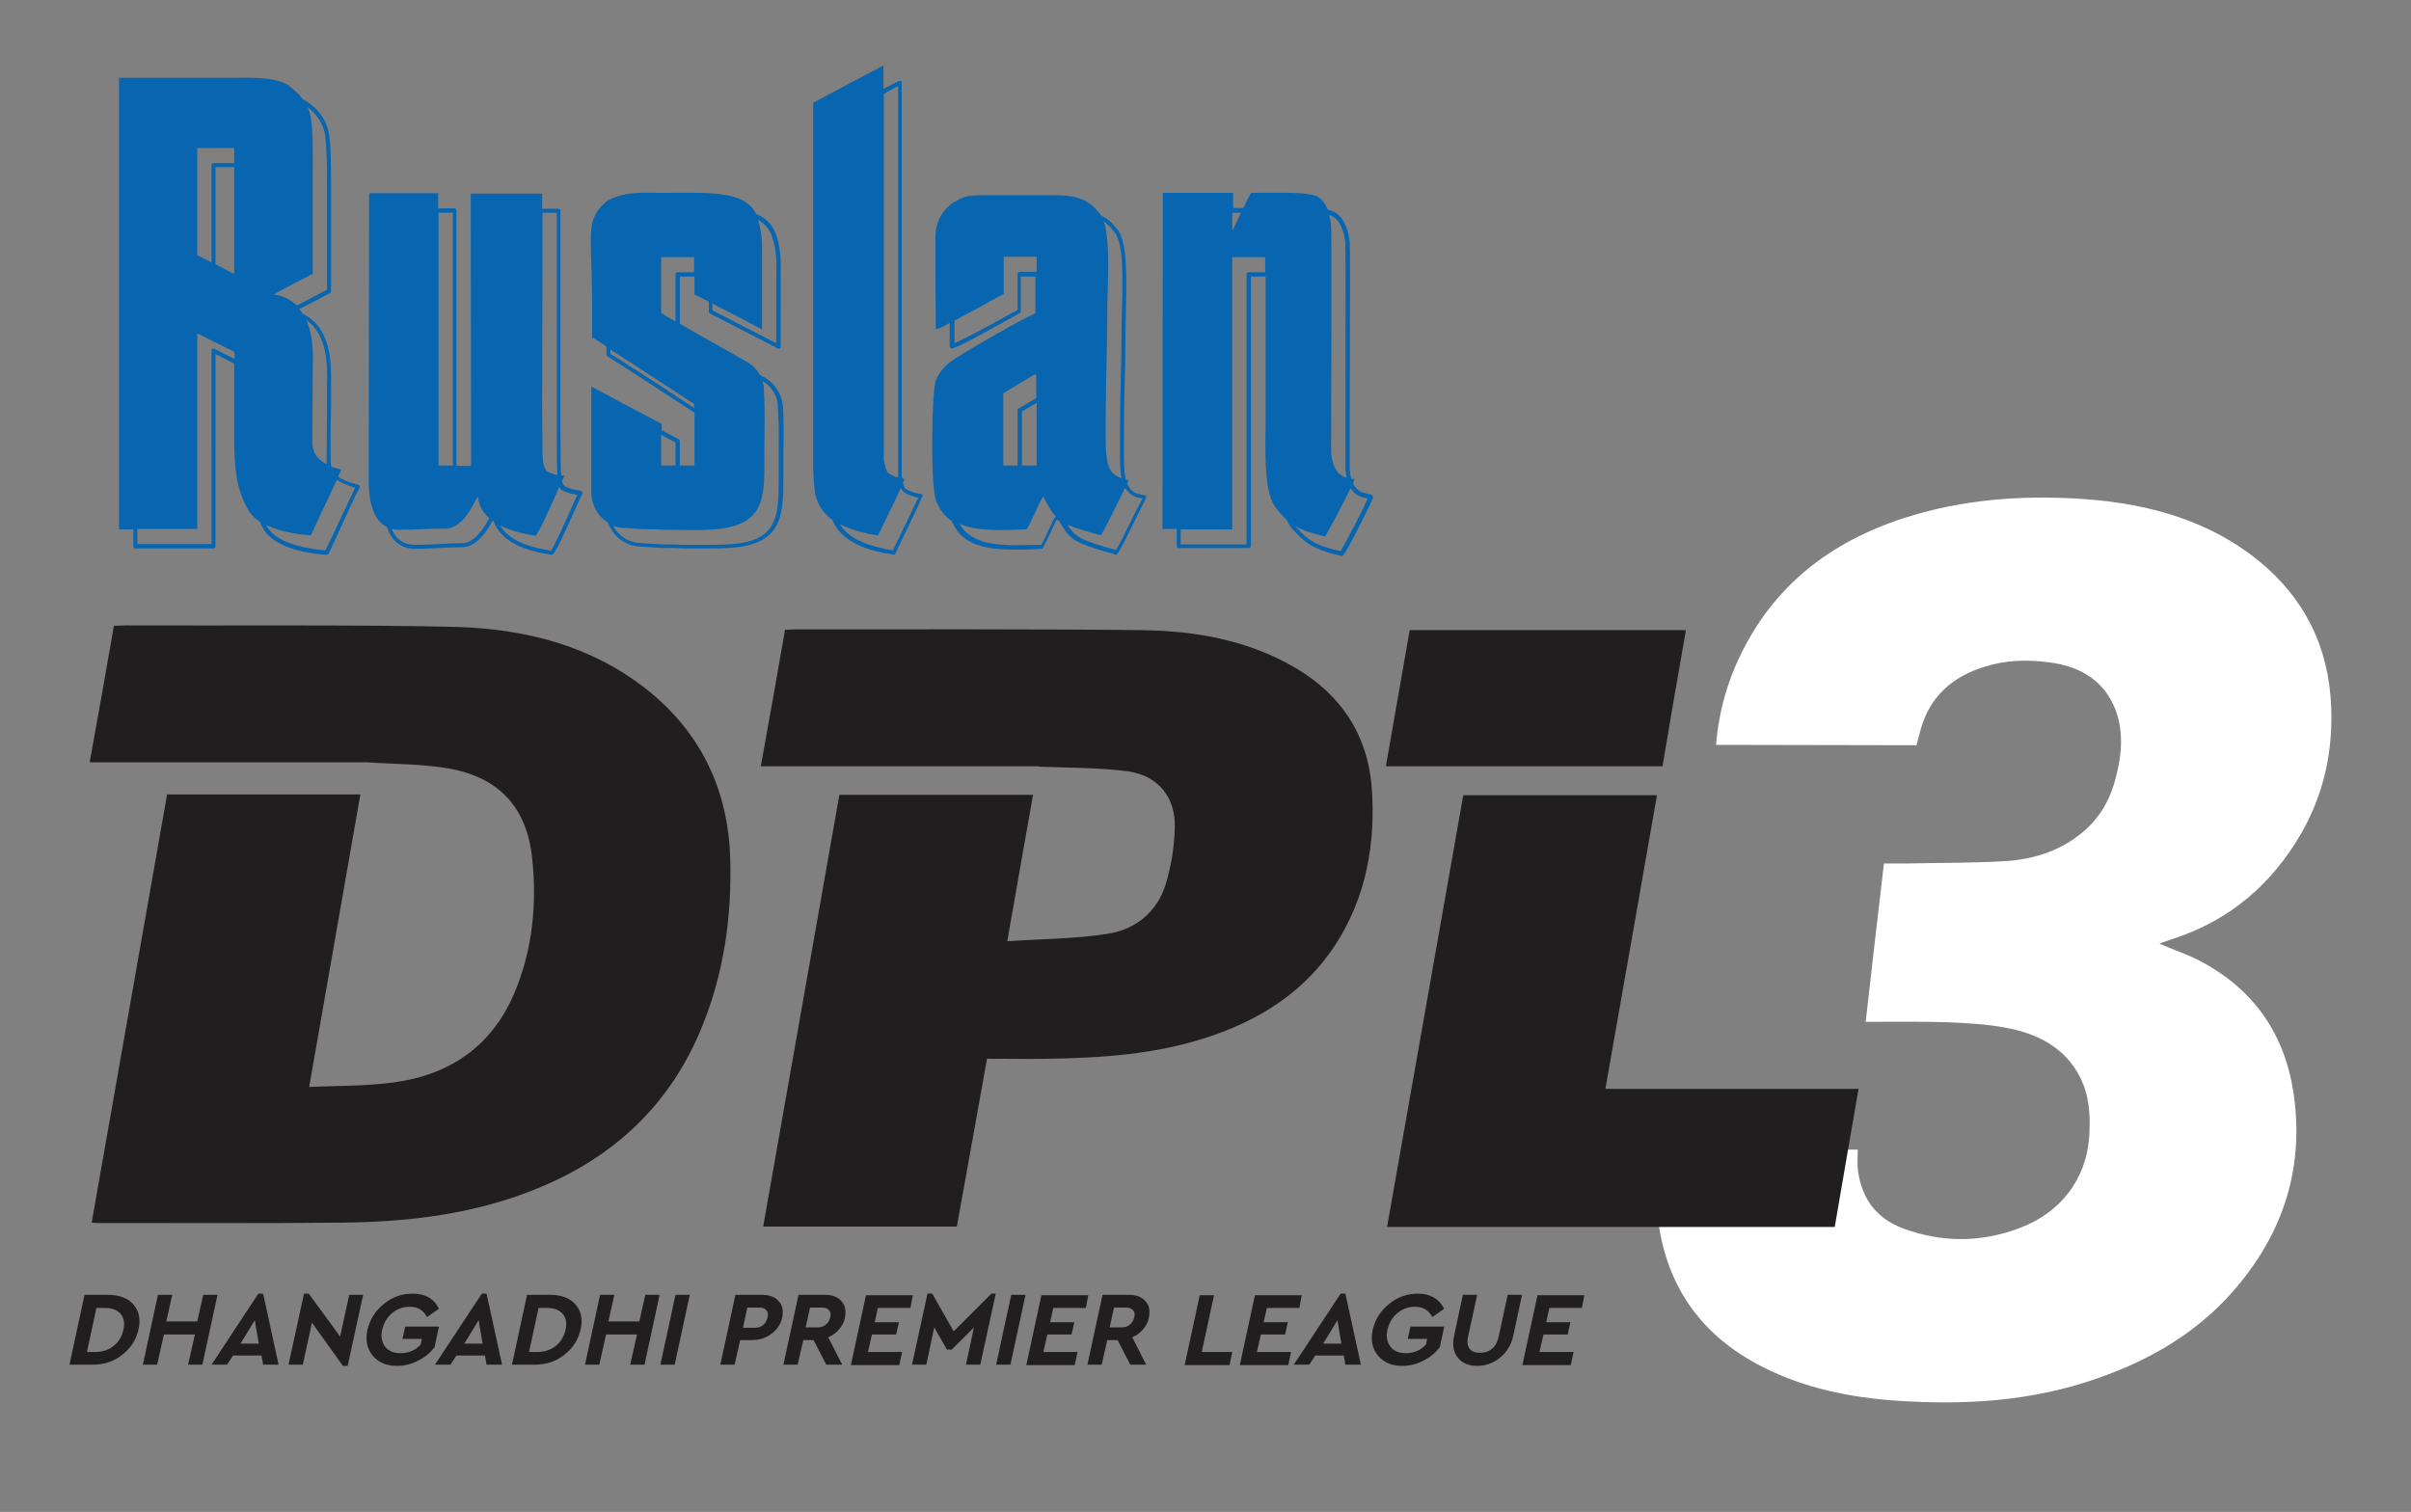 <?xml version="1.0" encoding="utf-8"?>
<!-- Generator: Adobe Illustrator 21.0.0, SVG Export Plug-In . SVG Version: 6.00 Build 0)  -->
<svg version="1.1" id="Layer_1" xmlns="http://www.w3.org/2000/svg" xmlns:xlink="http://www.w3.org/1999/xlink" x="0px" y="0px"
	 viewBox="0 0 607.5 381" style="enable-background:new 0 0 607.5 381;" xml:space="preserve">
<rect x="0" y="0" width="607.5" height="381" fill="#808080" stroke="none"/>
<style type="text/css">
	.st0{fill:#FFFFFF;}
	.st1{fill:#211E1F;}
	.st2{fill-rule:evenodd;clip-rule:evenodd;fill:#0865B0;}
</style>
<g>
	<path class="st0" d="M417.3,289.6c17.5,0,34.1,0.1,50.8,0.1c0,1.9-0.2,3.8,0.1,5.6c1,6.9,4.7,11.8,11.4,14.3
		c9.3,3.4,19.1,3.7,29.2-0.1c10.5-3.9,16.8-12.4,17.6-22.8c0.3-4.5,0.2-8.8-1.3-13c-3.3-8.7-10.5-13-19.6-14.7
		c-4.8-0.9-9.9-1.2-14.9-1.4c-6.7-0.2-13.5-0.1-20.5-0.1c1.5-13.3,3-26.4,4.6-39.9c2,0,3.8,0,5.7,0c8.3-0.2,16.6-0.1,25-0.6
		c7.3-0.5,14.3-2.7,20.2-8c3.5-3.2,5.7-7,7-11.2c1.8-6,2.6-11.9,0.9-17.6c-2.5-8.1-8.8-12.3-17.3-13.3c-5.2-0.7-10.7-0.6-16.1,1.1
		c-8.4,2.6-13.9,7.7-16.2,16c-0.3,1.2-0.6,2.4-1,3.8c-16.8,0-33.5-0.1-50.5-0.1c0.7-8.7,3.1-17,7.3-24.9
		c9.3-17.6,24.5-27.9,43.5-33.3c14.2-4,28.4-4.7,42.4-3.7c16.3,1.2,31.3,5.6,43.5,15.5c11.5,9.4,17.7,21.6,18.3,36.9
		c0.4,11-1.7,21.6-7.6,31.9c-7.4,12.7-17.8,21.7-32,26.4c-1.2,0.4-2.4,0.8-3.7,1.3c3.7,1.6,7.4,2.8,10.7,4.6
		c13.2,7.1,20.9,18.3,23.1,33c2.7,18.2-2.1,35.2-15.5,50.3c-9.2,10.4-20.9,17.1-33.8,21.6c-16.7,5.9-33.6,6.8-50.4,5.7
		c-12-0.8-23.6-3.2-34-8.5c-15.9-8-24.8-21-26.6-38.7C417,300.5,417.4,295.2,417.3,289.6z"/>
</g>
<g>
	<path class="st1" d="M162.9,173.7c-13.8-10.9-30.2-15.1-47.3-15.7c-21-0.6-62.9-0.3-84-0.4c-0.8,0-1.6,0.1-2.9,0.1
		c-2,11.5-4,22.9-6.1,34.4h69.6c0,0,0,0,0,0c0,0,0.1,0,0.1,0h0.2l0,0c7.1,0.5,14.1,0.4,20.8,1.6c12.6,2.3,19.5,9.9,20.8,22.7
		c1.2,11.4,0.1,22.7-4.3,33.4c-5.7,13.8-16.4,21.1-30.8,23c-6.8,0.9-13.7,0.8-21.1,1.1c4.8-27.5,8.1-46.3,12.9-73.7H42.1
		c-5.5,31.2-13.5,76.7-19,107.9c0.9,0.1,1.4,0.1,1.9,0.1c20.5,0,41.1,0.1,61.6-0.1c16.8-0.2,33.3-2.2,49-8.7
		c19.3-7.9,33.4-21.2,41.3-40.7c5.5-13.5,7.5-27.6,7.1-42C183.6,199.4,176.8,184.7,162.9,173.7"/>
</g>
<g>
	<path class="st1" d="M326.4,168.3c-11.9-7-25.1-9.3-38.6-9.5c-22.2-0.3-65.2-0.2-87.4-0.2c-0.7,0-1.4,0.1-2.6,0.1
		c-2,11.5-4,22.9-6.1,34.4H262l-0.3,0.1c7.6,0.3,15.2,0.2,22.6,1.2c7.6,1.1,12,6.6,11.7,14.3c-0.1,4.8-0.9,9.6-2.3,14.2
		c-2.2,7-7.6,11.3-14.5,12.4c-8.2,1.3-16.6,1.3-25.4,1.9c2.6-15,3.9-22.1,6.5-36.9h-48.8c-5.5,31.1-13.7,77.6-19.2,108.8h48.8
		c2.5-14.1,5.1-28.1,7.6-42.3c5.4,0,10.5,0.1,15.5,0c13.4-0.2,26.8-1.1,39.7-5.3c13.3-4.3,24.7-11.4,32.5-23.3
		c8-12.3,10.3-26,9.2-40.3C344.4,184.9,337.8,175,326.4,168.3"/>
</g>
<g>
	<path class="st1" d="M424.8,158.8h-69.6c-2,11.5-4,22.9-6,34.3h69.7C420.8,181.7,422.8,170.2,424.8,158.8"/>
</g>
<g>
	<path class="st1" d="M404.5,274.4c4.8-27.1,8.3-47.1,13-74h-48.8c-5.5,31.1-13.7,77.6-19.2,108.8h112.8c2-11.5,3.9-22.9,6-34.8
		H404.5z"/>
</g>
<g>
	<path class="st1" d="M33.6,328.7c1.4,1.6,1.9,3.7,1.3,6.3c-0.6,2.6-1.9,4.7-4.1,6.4c-2.1,1.7-4.6,2.5-7.5,2.5h-5.8l3.8-17.6h5.8
		C30,326.3,32.2,327.1,33.6,328.7z M24.3,329.6l-2.4,11.1H24c1.8,0,3.3-0.5,4.6-1.5c1.3-1,2.1-2.4,2.5-4.1c0.4-1.7,0.1-3-0.7-4
		c-0.9-1-2.2-1.5-4-1.5H24.3z"/>
	<path class="st1" d="M51,343.9h-3.6l1.7-7.6h-7.8l-1.7,7.6H36l3.8-17.6h3.6l-1.5,6.7h7.8l1.5-6.7h3.6L51,343.9z"/>
	<path class="st1" d="M65.9,341.6h-7.2l-1.5,2.3h-3.9L65.1,326h1.2l3.9,17.9h-3.9L65.9,341.6z M64.2,332.7l-3.6,5.9h4.6L64.2,332.7z
		"/>
	<path class="st1" d="M91.5,326.3l-3.9,17.9h-1.2l-7.8-10.9l-2.3,10.6h-3.6l3.9-17.9h1.2l7.9,10.8l2.3-10.5H91.5z"/>
	<path class="st1" d="M110.6,329.8l-3,2.1c-0.9-1.7-2.3-2.6-4.3-2.6c-1.7,0-3.2,0.5-4.5,1.6c-1.3,1.1-2.1,2.5-2.5,4.2
		c-0.4,1.7-0.1,3.1,0.7,4.2c0.8,1.1,2.1,1.7,3.9,1.7c2,0,3.8-0.7,5.1-2.2l0.3-1.4h-4.9l0.7-3.1h8.5l-1.1,5.2
		c-1.1,1.4-2.5,2.6-4.2,3.4c-1.7,0.9-3.4,1.3-5.3,1.3c-2.7,0-4.7-0.9-6.1-2.6c-1.4-1.7-1.9-3.9-1.3-6.5c0.6-2.6,1.9-4.7,4.1-6.5
		c2.2-1.8,4.6-2.6,7.3-2.6C107.2,326,109.4,327.3,110.6,329.8z"/>
	<path class="st1" d="M122.2,341.6H115l-1.5,2.3h-3.9l11.8-17.9h1.2l3.9,17.9h-3.9L122.2,341.6z M120.6,332.7l-3.6,5.9h4.6
		L120.6,332.7z"/>
	<path class="st1" d="M145,328.7c1.4,1.6,1.9,3.7,1.3,6.3c-0.6,2.6-1.9,4.7-4.1,6.4c-2.1,1.7-4.6,2.5-7.5,2.5H129l3.8-17.6h5.8
		C141.4,326.3,143.6,327.1,145,328.7z M135.7,329.6l-2.4,11.1h2.1c1.8,0,3.3-0.5,4.6-1.5c1.3-1,2.1-2.4,2.5-4.1c0.4-1.7,0.1-3-0.7-4
		c-0.9-1-2.2-1.5-4-1.5H135.7z"/>
	<path class="st1" d="M162.4,343.9h-3.6l1.7-7.6h-7.8l-1.7,7.6h-3.6l3.8-17.6h3.6l-1.5,6.7h7.8l1.5-6.7h3.6L162.4,343.9z"/>
	<path class="st1" d="M170,343.9h-3.6l3.8-17.6h3.6L170,343.9z"/>
	<path class="st1" d="M196.2,327.9c1,1,1.2,2.4,0.9,4.1c-0.4,1.7-1.3,3.1-2.7,4.1c-1.4,1.1-3.1,1.6-4.9,1.6h-3l-1.4,6.2h-3.6
		l3.8-17.6h6.6C193.8,326.3,195.3,326.8,196.2,327.9z M188.3,329.5l-1.1,5.1h3c0.8,0,1.5-0.2,2.1-0.7c0.6-0.5,0.9-1.1,1.1-1.9
		c0.2-0.7,0.1-1.4-0.3-1.8c-0.4-0.5-1-0.7-1.8-0.7H188.3z"/>
	<path class="st1" d="M208.2,343.9l-3.2-6.2h-2.6l-1.4,6.2h-3.6l3.8-17.6h6.6c1.9,0,3.3,0.5,4.2,1.6c1,1,1.2,2.4,0.9,4.1
		c-0.2,1.1-0.7,2.1-1.5,3c-0.7,0.9-1.6,1.5-2.7,2l3.5,6.9H208.2z M203,334.5h3c0.8,0,1.5-0.2,2.1-0.7c0.6-0.5,0.9-1.1,1.1-1.8
		c0.2-0.7,0.1-1.4-0.3-1.8c-0.4-0.5-1-0.7-1.8-0.7h-3L203,334.5z"/>
	<path class="st1" d="M229.4,329.6h-8.2l-0.8,3.6h6.1l-0.7,3.1h-6.1l-1,4.4h8.6l-0.7,3.3h-12.2l3.8-17.6h11.8L229.4,329.6z"/>
	<path class="st1" d="M250.9,326l-3.9,17.9h-3.6l2-9.4l-5.6,5.6h-1.2l-3.2-5.6l-2,9.4h-3.6l3.9-17.9h1.2l5.4,9.5l9.5-9.5H250.9z"/>
	<path class="st1" d="M254.6,343.9H251l3.8-17.6h3.6L254.6,343.9z"/>
	<path class="st1" d="M273.6,329.6h-8.2l-0.8,3.6h6.1l-0.7,3.1h-6.1l-1,4.4h8.6l-0.7,3.3h-12.2l3.8-17.6h11.8L273.6,329.6z"/>
	<path class="st1" d="M284.8,343.9l-3.2-6.2h-2.6l-1.4,6.2H274l3.8-17.6h6.6c1.9,0,3.3,0.5,4.2,1.6c1,1,1.2,2.4,0.9,4.1
		c-0.2,1.1-0.7,2.1-1.5,3c-0.7,0.9-1.6,1.5-2.7,2l3.5,6.9H284.8z M279.6,334.5h3c0.8,0,1.5-0.2,2.1-0.7c0.6-0.5,0.9-1.1,1.1-1.8
		c0.2-0.7,0.1-1.4-0.3-1.8c-0.4-0.5-1-0.7-1.8-0.7h-3L279.6,334.5z"/>
	<path class="st1" d="M302.8,340.7h7.7l-0.7,3.3h-11.3l3.8-17.6h3.6L302.8,340.7z"/>
	<path class="st1" d="M327.4,329.6h-8.2l-0.8,3.6h6.1l-0.7,3.1h-6.1l-1,4.4h8.6l-0.7,3.3h-12.2l3.8-17.6h11.8L327.4,329.6z"/>
	<path class="st1" d="M338.6,341.6h-7.2l-1.5,2.3h-3.9l11.8-17.9h1.2l3.9,17.9h-3.9L338.6,341.6z M337,332.7l-3.6,5.9h4.6L337,332.7
		z"/>
	<path class="st1" d="M363.9,329.8l-3,2.1c-0.9-1.7-2.3-2.6-4.3-2.6c-1.7,0-3.2,0.5-4.5,1.6c-1.3,1.1-2.1,2.5-2.5,4.2
		c-0.4,1.7-0.1,3.1,0.7,4.2c0.8,1.1,2.1,1.7,3.9,1.7c2,0,3.8-0.7,5.1-2.2l0.3-1.4h-4.9l0.7-3.1h8.5l-1.1,5.2
		c-1.1,1.4-2.5,2.6-4.2,3.4c-1.7,0.9-3.4,1.3-5.3,1.3c-2.7,0-4.7-0.9-6.1-2.6c-1.4-1.7-1.9-3.9-1.3-6.5c0.6-2.6,1.9-4.7,4.1-6.5
		c2.2-1.8,4.6-2.6,7.3-2.6C360.4,326,362.6,327.3,363.9,329.8z"/>
	<path class="st1" d="M381.3,336.6c-0.5,2.3-1.6,4.1-3.3,5.5c-1.7,1.4-3.6,2.1-5.8,2.1c-2.2,0-3.8-0.7-4.9-2.1
		c-1.1-1.4-1.4-3.2-0.9-5.5l2.2-10.3h3.6l-2.3,10.6c-0.3,1.3-0.1,2.3,0.4,3c0.6,0.7,1.4,1,2.6,1c1.2,0,2.2-0.3,3-1
		c0.9-0.7,1.4-1.7,1.7-3l2.3-10.6h3.6L381.3,336.6z"/>
	<path class="st1" d="M398.6,329.6h-8.2l-0.8,3.6h6.1l-0.7,3.1h-6.1l-1,4.4h8.6l-0.7,3.3h-12.2l3.8-17.6h11.8L398.6,329.6z"/>
</g>
<g>
	<path class="st2" d="M345.8,124.9c-0.1-0.1-0.2-0.2-0.3-0.3c-0.2,0-0.4-0.1-0.6-0.1c-1.4-0.3-3-0.6-4-2.7c0.2-0.4,0.3-0.7,0.4-1
		c-0.3-0.1-0.5-0.1-0.8-0.2c-0.2-0.6-0.3-1.3-0.4-2.2c0-1.3,0-5.1,0-10.2c0.1-38.8,0.1-45.6,0-46.9h0c0-0.1-0.4-7.7-5.5-8.4
		c-0.8-2-2.2-3.9-4.8-3.9c-1.4-0.6-11.3-0.4-14.5-0.4c-0.3,0.2-1.1,1.9-2,3.8h-2.6v-3.8H293c0,9.6-0.1,65.1-0.1,84.7h3.6
		c0,1.6,0,3,0,4.3c0,0.3,0.2,0.5,0.5,0.5h17.7c0.3,0,0.5-0.2,0.5-0.5V69.7h3.7v36.2c0,5-0.4,12.6,0.9,18.3c0.7,2.4,1.2,3.4,3.2,5.6
		c0.4,0.4,0.8,0.8,1.2,1.2c0.5,1.2,1.2,2.1,2.6,3.5c2.8,3,5.4,4.3,11.3,5.6c0,0,0.1,0,0.1,0h0c0.8,0,7.8-14.5,7.8-14.7
		C345.9,125.2,345.9,125.1,345.8,124.9z M310.5,53.6h2.2c-1.1,2.3-2.1,4.5-2.2,4.5V53.6z M318.8,68.6h-4.2c-0.3,0-0.5,0.2-0.5,0.5
		v68.1h-16.6c0-1.2,0-2.4,0-3.8h13V64.8h8.3V68.6z M339,61.4c0,0,0,0.1,0,0.1c0.1,1.5,0,32.1,0,46.8c0,5.1,0,8.9,0,10.2
		c0.1,0.7,0.2,1.3,0.3,1.9c-1.7-0.5-3.4-1.8-3.9-6.2c0-5.6,0.2-57.1,0-57.1c0-0.1-0.1-1.4-0.5-2.9C338.6,55.1,339,61.3,339,61.4z
		 M337.8,138.9c-5.4-1.2-7.8-2.4-10.4-5.2c-0.4-0.4-0.7-0.8-1-1.1c1.9,1.1,4.1,1.8,7.5,2.6c0,0.1,4.4-7.9,6.4-12.2
		c1.2,2,2.9,2.3,4.3,2.6C343.4,128.6,338.8,137.2,337.8,138.9z M232.2,124.5l-1.1-0.2c-1.4-0.3-1.4-0.3-2.9-1.1
		c-0.2-0.1-0.4-0.8-0.7-1.6c0.2-0.3,0.3-0.6,0.4-0.9c-0.2,0-0.4-0.1-0.6-0.1c0-0.2,0-0.3-0.1-0.5V20.8c0-0.2-0.1-0.3-0.2-0.4
		c-0.2-0.1-0.3-0.1-0.5,0l-3.9,2v-5.9c-5.9,3.1-11.8,6.2-17.7,9.4v88.3c0,3.3-0.1,5.9,0.5,10.3c0.4,1.3,1,4.1,4.3,6.5
		c1.1,2.6,3.8,6.4,12.3,8.2c0.3,0.1,0.7,0.2,1.6,0.3c0.4,0.1,0.9,0.1,1.2,0.2c0.1,0,0.1,0.1,0.2,0.1c0,0,0.1,0,0.1,0
		c0.2,0,0.4-0.1,0.5-0.3l1-2.1c1.8-3.7,5.1-10.5,5.8-12.3c0.1-0.1,0-0.3,0-0.4C232.4,124.6,232.3,124.5,232.2,124.5z M222.7,23.6
		l3.6-1.9l0,98.4c0,0.1,0,0.1,0,0.2c-0.9-0.2-1.2-0.3-2.5-1.1c-0.4-0.3-1-2.1-1.1-3.5V23.6z M225.8,137l-0.8,1.7
		c-0.3-0.1-0.6-0.1-1-0.2c-0.4-0.1-1-0.1-1.2-0.2c-0.1,0-0.1-0.1-0.2-0.1c-6.7-1.3-9.6-3.9-11-6.1c1.7,0.9,3.9,1.7,6.8,2.3
		c0,0.2,2.8,0.4,2.8,0.6c0.8-1.7,4.1-8.3,5.8-12.1c0.2,0.5,0.5,0.9,0.7,1.1c1.6,0.9,1.7,0.9,3.2,1.3l0.5,0.1
		C230.3,127.7,227.4,133.7,225.8,137z M90.4,122.2c-0.2-0.1-0.6-0.2-1.1-0.3c-1.1-0.3-2.8-0.8-4.1-1.8c0.3-0.6,0.5-1.1,0.8-1.7
		c-0.4-0.2-1.4-0.4-2.5-0.8c-0.1-0.4-0.2-0.9-0.2-1.5c0-6.2,0-9.5,0.1-12.3c0-2,0-3.7,0-6c0-0.3,0-0.6,0-1
		c0.1-4.1,0.4-14.2-7.1-17.7c-0.3-0.4-0.5-0.8-0.9-1.2l7.7-4c0.2-0.1,0.3-0.3,0.3-0.5V45.9c0-3.8,0-8.5-0.5-12.2
		c-0.8-4.5-3.8-6.8-5-7.7c-0.2-0.1-0.3-0.2-0.3-0.2c0-0.1-0.1-0.1-0.2-0.2c-0.4-0.2-0.7-0.4-1.1-0.6c-1.5-2-3.2-3-3.3-3.3
		c-3.5-2.4-9.2-2.1-15.1-2.1H30v113.8h3.6v4.3c0,0.3,0.2,0.5,0.5,0.5h19.7c0.3,0,0.5-0.2,0.5-0.5V89.2l4.7,2.4v19
		c0,10,1.4,14.3,3.8,18.3c0.6,1,1.5,1.8,2.6,2.5c0.3,0.7,0.7,1.4,1.1,2.1c2.2,3.4,7.4,5.6,15.4,6.3l0.3,0c0,0,0,0,0.1,0
		c0.2,0,0.4-0.1,0.5-0.3c1.2-2.5,2.5-5.3,3.7-8c1.4-3.1,2.8-6.1,4.1-8.6c0.1-0.1,0.1-0.3,0-0.4C90.6,122.4,90.5,122.2,90.4,122.2z
		 M59,90.4l-5-2.5c-0.1,0-0.2-0.1-0.2-0.1c-0.1,0-0.2,0-0.3,0.1c-0.2,0.1-0.2,0.3-0.2,0.4v48.8H34.6v-3.8h15.1V84
		c3.1,1.6,6.2,3.1,9.4,4.7V90.4z M59,69c-1.6-0.8-3.2-1.6-4.7-2.4V42.1H59V69z M59,41.1h-5.2c-0.3,0-0.5,0.2-0.5,0.5v24.5
		c-1.2-0.6-2.4-1.2-3.6-1.8v-27H59V41.1z M82.4,96.6c0,0.4,0,0.8,0,1.1c0,2.3,0,4,0,6c0,2.8-0.1,6.1-0.1,12.3c0,0.3,0,0.7,0.1,1
		c-1.8-0.9-3.6-2.4-3.7-5.3c0-10.7,0.1-12.8,0.1-18.3c0-2.1,0.5-8-1.6-12.7C82.7,84.4,82.5,92.7,82.4,96.6z M78.8,69V42.5
		c0-3.9,0.1-9.1-0.5-13c-0.2-0.9-0.4-1.8-0.8-2.5c1.2,0.9,3.7,3.1,4.4,6.9c0.5,3.6,0.5,8.3,0.5,12l0,27.1l-7.6,4
		c-1.4-1.4-3.3-2.4-5.8-2.8C72.2,72.4,75.5,70.7,78.8,69z M85.6,131.1c-1.2,2.6-2.4,5.2-3.6,7.6c-7.7-0.7-12.7-2.7-14.6-5.8
		c-0.1-0.2-0.2-0.4-0.3-0.6c4.3,2.1,9.8,2.5,11.2,2.6c2.1-4.4,4.5-9.6,6.6-14c1.4,1,3.1,1.5,4.2,1.9c0.2,0,0.3,0.1,0.4,0.1
		C88.3,125.4,87,128.2,85.6,131.1z M146.4,123.7c-0.9-0.2-1.4-0.2-1.7-0.3c-0.6-0.1-0.6-0.1-1-0.3c-0.2-0.1-0.6-0.2-1.1-0.4
		c-0.5-0.2-0.8-0.7-1-1.4c0.3-0.6,0.5-1.1,0.6-1.4c-0.3-0.1-0.6-0.1-0.8-0.1c0-0.4,0-0.9-0.1-1.4l0-0.3c0-0.9-0.1-9.7-0.1-11
		c0-2.9,0-10,0-18.4c0-12.1,0-26.9,0-35.6c0-0.3-0.2-0.5-0.5-0.5h-4.1c0-1.4,0-2.6,0-3.8h-18c0,4.8,0.1,52.8,0.1,68.6h-3.7V53
		c0-0.3-0.2-0.5-0.5-0.5h-4.1v-3.8H93c0,4.8-0.1,58.6-0.1,72.3c0,6.7,1.7,10.4,4.6,11.8c1.2,3.6,3.6,5.5,7.1,5.5
		c2.2,0,4.1-0.1,5.9-0.2c1.8-0.1,3.7-0.2,5.9-0.2c3.8,0,6.4-4.3,7.7-6.7c0.1,0.1,0.2,0.2,0.3,0.2c1.2,3.3,4.7,6.9,14,8.3
		c0.2,0,0.4,0.1,0.4,0.1c0.1,0,0.1,0,0.2,0c0.1,0,0.2,0,0.3-0.1c0.9-0.8,3.2-5.9,5.9-12c0.7-1.5,1.2-2.7,1.5-3.2
		c0.1-0.1,0.1-0.3,0-0.5C146.7,123.8,146.5,123.7,146.4,123.7z M110.5,53.6h3.6v63.7h-3.6V53.6z M116.4,136.9
		c-2.2,0-4.1,0.1-5.9,0.2c-1.8,0.1-3.7,0.2-5.9,0.2c-2.8,0-4.8-1.3-5.9-4c0.6,0.1,1.2,0.2,1.8,0.2c4.3,0,7.4-0.3,11.8-0.3
		c4.9,0,7.7-8,8.1-8c0.3,2.3,1.4,4.1,2.9,5.4C122.1,132.7,119.7,136.9,116.4,136.9z M136.7,53.6h3.6c0,8.8,0,23.2,0,35.1
		c0,8.4,0,15.5,0,18.4c0,1.4,0,10.2,0.1,11.1l0,0.3c0,0.4,0,0.8,0,1.2c-0.7-0.1-0.5-0.1-2.1-0.7c-1.5-0.6-1.5-2.7-1.6-5.1
		c0-0.9-0.1-9.7-0.1-11C136.6,96.4,136.7,69.6,136.7,53.6z M144.3,127.3c-1.5,3.4-4.5,10.1-5.5,11.5c-0.1,0-0.2,0-0.3-0.1
		c-7.5-1.1-11-3.7-12.5-6.3c4.1,2.1,8.9,2.5,8.9,2.6c1-0.8,4.2-8.1,6-12.3c0.3,0.5,0.6,0.9,1.2,1.1c0.5,0.2,0.9,0.3,1.1,0.4
		c0.6,0.2,0.6,0.2,1.3,0.3c0.2,0,0.6,0.1,1,0.2C145.2,125.2,144.8,126.2,144.3,127.3z M288.6,124.8c-1.5-0.2-2.9-0.4-3.9-1.7
		c-0.3-0.4-0.5-0.8-0.7-1.3c0.1-0.3,0.3-0.5,0.4-0.8c-0.2,0-0.4-0.1-0.7-0.1c-0.5-1.9-0.5-4.6-0.5-7.8l0-1.2
		c0-7.3,0.1-12.1,0.2-16.3c0.1-3.6,0.2-7,0.2-11.6c0-1.9,0.1-4,0.1-6.1c0.2-8.7,0.4-17.6-2.5-20.5c-1.1-1.4-2.3-2.4-3.8-3.1
		c-0.2-0.3-0.4-0.7-0.7-0.9c-2.2-2.8-5.1-4.2-10.5-4.2h-19.1c-3.8,0-4.8,0.6-7.3,2.1c-1.5,1.1-4.1,3.8-4.1,8.4
		c0,6.9,0,15.7,0.1,23.3c0.6-0.1,1.9-0.7,3.5-1.6c0,2,0,4,0,5.9c0,0.2,0.1,0.3,0.2,0.4c0.1,0.1,0.3,0.1,0.4,0.1
		c1.5-0.3,7.7-3.7,13.8-7.1c1.6-0.9,3-1.6,3.1-1.7c0.2-0.1,0.4-0.3,0.4-0.5v-8.8h3.7v9.2c-3,1.5-7.8,4-7.8,4.2
		c-0.3,0-9.7,5.5-12.2,7.1c-2.1,1.3-4,3.1-5,5.4c-0.7,1.6-0.9,7.7-1,14.1c-0.1,7.9,0.2,16.3,1.5,17.6c0.8,1.7,1.9,3,3.3,3.9
		c0.1,0.3,0.3,0.5,0.4,0.7c2.6,5.8,9.1,6.6,15.7,6.6c1.5,0,3.1,0,4.7-0.1l1.9-0.1c0.2,0,0.3-0.1,0.4-0.3c0.8-1.4,1.7-3.3,2.5-5.1
		c0.3-0.7,0.7-1.4,1-2c0.2,0.2,0.4,0.3,0.6,0.4c1.2,2.3,2.6,4,4.1,4.9c2.4,1.4,6.4,2.5,8.6,3.1c0.5,0.1,1.1,0.3,1.2,0.4
		c0,0,0.1,0,0.1,0.1c0.1,0,0.1,0,0.2,0c0.1,0,0.2,0,0.3-0.1c0.7-0.6,2.1-3.6,4.5-8.4c1-2,2-4.1,2.8-5.7c0.1-0.2,0.1-0.3,0-0.5
		C288.9,124.9,288.7,124.8,288.6,124.8z M256.9,68.6c-0.3,0-0.5,0.2-0.5,0.5v9c-0.4,0.2-1.3,0.7-2.9,1.6c-3.8,2.1-10.6,5.8-13,6.8
		c0-1.8,0-3.8,0-5.7c5-2.6,12-6.6,12.4-6.7v-9.4h8.3v3.8H256.9z M252.8,99.1c2.6-1.6,5.2-3.1,7.8-4.7h0.5v5.9l-4.5,2.7
		c-0.2,0.1-0.2,0.3-0.2,0.4v13.9h-3.6V99.1z M261.2,101.5v15.8h-3.7v-13.6L261.2,101.5z M264.7,132.5c-0.7,1.6-1.6,3.5-2.3,4.8
		l-1.6,0c-1.6,0-3.1,0.1-4.6,0.1c-6,0-11.8-0.7-14.4-5.4c4.5,2,10.8,1.6,16.9,1.4c1.5-2.6,3.6-7.7,4.2-8.3c0.8,1.7,1.8,3.6,3.1,5
		C265.5,130.7,265.2,131.4,264.7,132.5z M280.5,58.1c2.7,2.7,2.4,11.8,2.2,19.8c-0.1,2.1-0.1,4.2-0.1,6.1c0,4.5-0.1,7.9-0.2,11.5
		c-0.1,4.2-0.2,9-0.2,16.3l0,1.2c0,3,0,5.6,0.4,7.5c-0.9-0.3-1.7-0.7-2.5-1.6c-1.6-2.1-1.5-6.1-1.5-11.5c0-13.6,0.4-18.1,0.4-27.9
		c0-7.9,0.9-18.5-0.9-23.8C279,56.5,279.8,57.2,280.5,58.1z M285.2,130.8c-1.5,3.1-3.3,6.8-4,7.8c-0.3-0.1-0.6-0.2-1.1-0.3
		c-2.1-0.6-6.1-1.7-8.3-3c-1.1-0.7-2.1-1.9-2.9-3.1c3.5,1.5,8.4,2.6,8.4,2.7c0.8-0.7,3.8-7.3,6.2-12c0.1,0.3,0.3,0.5,0.5,0.7
		c1.1,1.4,2.4,1.8,3.9,2C287,127.2,286.1,129.1,285.2,130.8z M193.1,95.4c-0.1-0.1-0.7-0.4-1.6-0.9c-0.6-1.1-1.5-2.1-2.8-3
		c-0.5-0.4-11-6.2-17.4-9.9V69.7h3.7v4.5c1.2,0.6,2.4,1.2,3.6,1.8v2.5c0,0.2,0.1,0.4,0.3,0.5l17.1,8.8c0.2,0.1,0.4,0.1,0.5,0
		c0.2-0.1,0.2-0.3,0.2-0.4V71.1c0-0.6,0-1.1,0-1.8c0.1-3.2,0.1-6.8-1.2-10.3c-0.9-2.6-2.7-4.1-5-5.1c-3-6-11.7-5.3-23.9-5.3
		c-4.1,0-9.4-0.5-13.7,2.1c-4.7,3.8-4,7.8-4,12.9c0.3,8.2,0.3,10,0.3,21.4c0,0,1.5,0.9,3.6,2.3c0,0.6,0,1.3,0,2.1
		c0,0.1,0.1,0.3,0.2,0.4c0,0,0.1,0.1,0.2,0.1c0.8,0.4,14,9,21.8,14.1v13.3h-3.7v-6.1c0-0.2-0.1-0.4-0.3-0.5l-4.3-2.3v-1.6
		c-5.9-3.1-11.8-6.2-17.7-9.4V124c0,3.2,1.6,6.1,4.2,7.7c1.2,3.3,4.1,5.7,7.7,6c3.8,0.3,5.8,0.4,7.8,0.4c1,0,2,0,3.2,0.1
		c1.2,0,2.5,0,3.7,0c1.2,0,2.4,0,3.6,0h0c6.4,0,12.9-0.4,16-5c2.2-3.3,2.2-8.3,2.2-13.6l0-1.8c0-1.4,0-2.8,0-4.2
		c0.1-3.3,0.1-6.7-0.1-10.9C197.1,99.8,195.7,97.1,193.1,95.4z M179.5,76.5c4.2,2.2,8.4,4.3,12.5,6.5V66.8c0-3.3,0.3-7.5-1-11.4
		c1.6,0.9,2.8,2.2,3.5,4.1c1.2,3.3,1.2,6.8,1.1,9.9c0,0.6,0,1.2,0,1.8v15.3l-16.1-8.3V76.5z M166.6,64.8h8.3v3.8h-4.2
		c-0.3,0-0.5,0.2-0.5,0.5V81c-1.8-1-3.1-1.8-3.6-2.1V64.8z M153.8,89.2c0-0.4,0-0.8,0-1.1c6.3,4,17.1,11.1,21.1,13.7v1
		C162.8,94.8,155.7,90.3,153.8,89.2z M166.6,109.6l3.6,1.9v5.8h-3.6V109.6z M196.2,113.8c0,1.4,0,2.8,0,4.2l0,1.8c0,5.1,0.1,10-2,13
		c-2.5,3.8-7.7,4.5-15.1,4.5c-1.2,0-2.4,0-3.6,0c-1.2,0-2.4,0-3.6,0h-0.1c-1.2-0.1-2.2-0.1-3.2-0.1c-1.9,0-3.9-0.1-7.7-0.4
		c-2.8-0.2-5.1-1.9-6.4-4.3c0.7,0.3,1.4,0.4,2.2,0.5c5.7,0.5,7.3,0.3,10.9,0.5c9.4,0,19,1,22.9-4.7c2.4-3.5,2.1-9.2,2.1-15.1
		c0-4.8,0.2-9.1-0.1-15.1c0-0.9-0.1-1.8-0.4-2.6c0.2,0.1,0.3,0.2,0.3,0.2c2.4,1.6,3.7,3.9,3.6,6.8
		C196.3,107.1,196.2,110.5,196.2,113.8z"/>
</g>
</svg>
